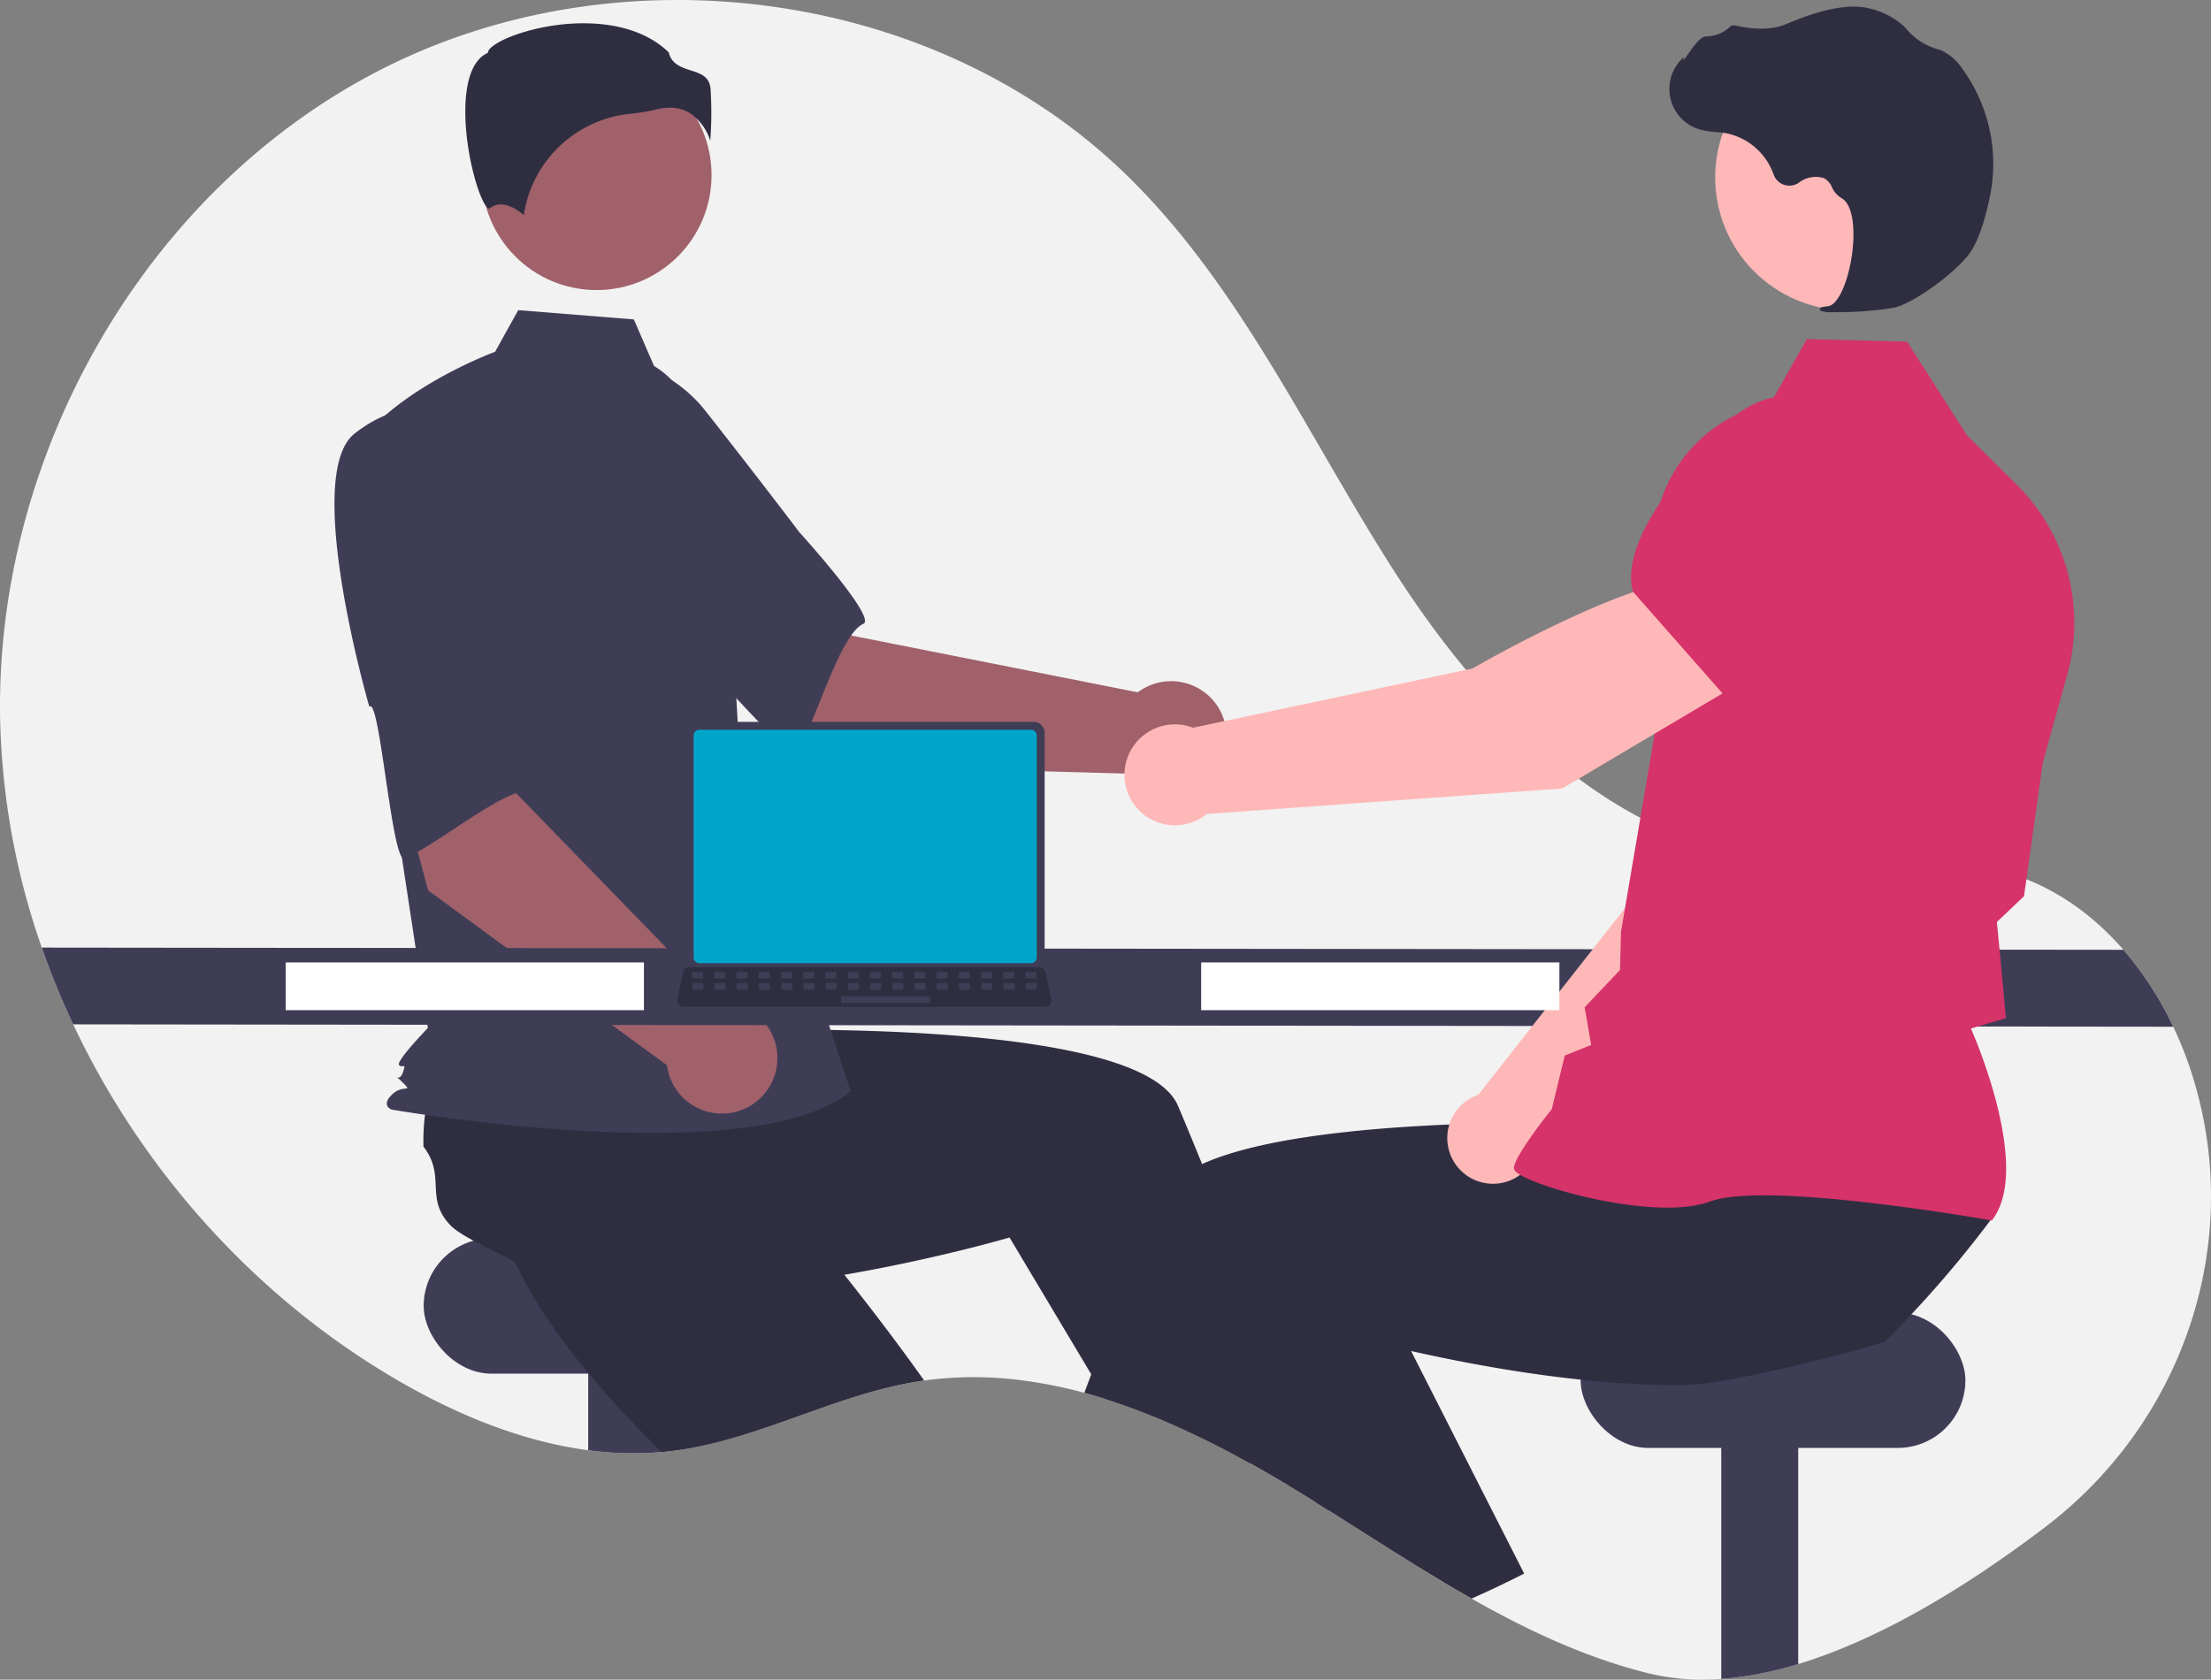 <?xml version="1.0" encoding="UTF-8" standalone="no"?>
<svg
   data-name="Layer 1"
   width="833.222"
   height="633.11"
   viewBox="0 0 833.222 633.11"
   version="1.1"
   id="svg9044"
   sodipodi:docname="undraw_interview_re_e5jn.svg"
   inkscape:version="1.2.2 (b0a8486541, 2022-12-01)"
   xmlns:inkscape="http://www.inkscape.org/namespaces/inkscape"
   xmlns:sodipodi="http://sodipodi.sourceforge.net/DTD/sodipodi-0.dtd"
   xmlns="http://www.w3.org/2000/svg"
   xmlns:svg="http://www.w3.org/2000/svg">
  <rect x="0" y="0" width="833.222" height="633.11" fill="#808080" stroke="none"/>
  <defs
     id="defs9048" />
  <sodipodi:namedview
     id="namedview9046"
     pagecolor="#ffffff"
     bordercolor="#000000"
     borderopacity="0.25"
     inkscape:showpageshadow="2"
     inkscape:pageopacity="0.0"
     inkscape:pagecheckerboard="0"
     inkscape:deskcolor="#d1d1d1"
     showgrid="false"
     inkscape:zoom="0.32036975"
     inkscape:cx="-32.77463"
     inkscape:cy="159.19106"
     inkscape:window-width="1280"
     inkscape:window-height="651"
     inkscape:window-x="0"
     inkscape:window-y="0"
     inkscape:window-maximized="1"
     inkscape:current-layer="svg9044" />
  <path
     d="M954.314,708.907c-27.3,20.79-60.56,41.85-93.26,51.78a132.151,132.151,0,0,1-29,5.61,87.682,87.682,0,0,1-27.45-2.13c-23.6-5.87-45.49-16.15-66.67-28.16-6.92-3.93-13.76-8.04-20.56-12.24-11.1-6.86-22.09-13.96-33.11-20.89-1.65-1.05-3.29-2.08-4.94-3.1h-.01q-3.99-2.505-8-4.94c-.47-.29-.94-.57-1.42-.86q-7.575-4.59-15.41-8.97c-.64-.35-1.28-.71-1.92-1.06a337.758,337.758,0,0,0-31.12-15.23c-6.98-2.94-14.05-5.59-21.19-7.85h-.01c-2.73-.86-5.47-1.67-8.22-2.41a172.032,172.032,0,0,0-25.14-4.92,137.461,137.461,0,0,0-35.21.28c-.79.11-1.57.22-2.36.35-31.6,5.06-60.44,22.12-92.18,26.14-1.03.13-2.05.25-3.08.34-.44.04-.88.09-1.32.12a126.185,126.185,0,0,1-27.68-.68c-25.63-3.38-50.59-13.87-73.06-27.09-52.53-30.91-95.13-78.42-121.03-133.44a297.454,297.454,0,0,1-11.83-28.93,278.47,278.47,0,0,1-15.67-84.85c-2.43-100.36,54.6-201.05,144.14-246.44,89.55-45.39,207.35-30.38,279.57,39.35,43.81,42.3,69.16,99.62,102.13,150.83,32.97,51.2,79.83,100.11,140.27,107.57,30.79,3.8,63.01-3.55,92.52,6.01,16.34,5.3,30.28,15.44,41.51,28.36a127.185,127.185,0,0,1,18.78,29,141.927,141.927,0,0,1,8.73,23.54c.41,1.49.79,2.98,1.16,4.47C1026.974,608.507,1003.484,671.447,954.314,708.907Z"
     transform="translate(-183.389 -133.445)"
     fill="#f2f2f2"
     id="path8914" />
  <rect
     x="159.665"
     y="466.772"
     width="145"
     height="51"
     rx="25.5"
     fill="#3f3d56"
     id="rect8916" />
  <path
     d="M434.054,638.217v42.43a125.553,125.553,0,0,1-29-.56v-41.87Z"
     transform="translate(-183.389 -133.445)"
     fill="#3f3d56"
     id="path8918" />
  <path
     d="M531.674,653.817c-.79.11-1.57.22-2.36.35-31.6,5.06-60.44,22.12-92.18,26.14-1.03.13-2.05.25-3.08.34-.44.04-.88.09-1.32.12-7.75-7.59-15.5-15.67-22.78-24.04-3.95-4.53-7.77-9.15-11.36-13.83-9.32-12.08-17.22-24.5-22.44-36.7.53-5.85-3.11-19.38-4.85-29.74l-.01-.01c-.74-4.35-1.14-8.13-.77-10.56,2.12-14.02,13.57-12.41,17.09-26.15a77.5,77.5,0,0,1,10.11-7.11c.59-.35,1.19-.7,1.81-1.05l38.2-26.4,14.6,14.32,22.22,21.8,24.08,23.61-20.44,20.65s17.08,19.69,37.05,45.94C520.604,638.547,526.174,646.077,531.674,653.817Z"
     transform="translate(-183.389 -133.445)"
     fill="#2f2e41"
     id="path8920" />
  <path
     d="M861.054,638.217v122.47a132.151,132.151,0,0,1-29,5.61v-128.08Z"
     transform="translate(-183.389 -133.445)"
     fill="#3f3d56"
     id="path8922" />
  <rect
     x="595.665"
     y="494.772"
     width="145"
     height="51"
     rx="25.5"
     fill="#3f3d56"
     id="rect8924" />
  <path
     d="M669.894,693.977q-7.575-4.59-15.41-8.97c-.64-.35-1.28-.71-1.92-1.06l3.44-1.47,9.28-3.99.09-.04.1.34Z"
     transform="translate(-183.389 -133.445)"
     fill="#ffb6b6"
     id="path8926" />
  <path
     d="M684.264,702.877c-1.65-1.05-3.29-2.08-4.94-3.1h-.01q-3.99-2.505-8-4.94c-.47-.29-.94-.57-1.42-.86q-7.575-4.59-15.41-8.97c-.64-.35-1.28-.71-1.92-1.06a337.758,337.758,0,0,0-31.12-15.23c-6.98-2.94-14.05-5.59-21.19-7.85h-.01l-5.61-9.39-25.25-42.29-5.55-9.29s-18.93,5.6-45.72,10.97c-9.75,1.96-20.53,3.88-31.84,5.5-12.09,1.72-24.77,3.09-37.37,3.75-6.01.32-12,.48-17.9.43-15.25-.1-29.9-1.53-42.73-4.93-4.28-4.02-17.18-9.49-26.42-14.5h-.01c-3.88-2.1-7.1-4.11-8.79-5.9-9.74-10.3-1.42-18.33-10.08-29.57a78.018,78.018,0,0,1,.63-12.34c.09-.68.18-1.37.29-2.07l2.73-46.36,20.28-2.68,30.86-4.08,33.43-4.42,3.68,28.82s26.03-1.32,59.01-.88c52.97.72,123.85,6,133.45,28.66.9,2.13,1.8,4.28,2.7,6.43q3.21,7.71,6.36,15.5c7.61,18.8,14.87,37.78,21.5,55.72,4.12,11.16,8,21.92,11.57,31.99,2.87,8.1,5.53,15.76,7.96,22.81,2.22,6.44,4.23,12.37,6.02,17.69C683.724,701.267,683.994,702.087,684.264,702.877Z"
     transform="translate(-183.389 -133.445)"
     fill="#2f2e41"
     id="path8928" />
  <path
     d="M497.708,421.99l-64.055-54.401,41.675-42.177,29.075,47.623,107.774,21.367a20.9,20.9,0,1,1-2.97,30.678Z"
     transform="translate(-183.389 -133.445)"
     fill="#a0616a"
     id="path8930" />
  <path
     d="M377.042,296.092c-7.403,24.083,63.1,81.52,63.1,81.52.783-5.782,40.756,44.073,43.475,39.558,7.729-12.832,16.234-44.552,25.157-48.606,5.103-2.318-24.171-34.543-24.171-34.543s-14.933-19.756-34.649-44.794a53.412,53.412,0,0,0-47.084-20.961S384.445,272.009,377.042,296.092Z"
     transform="translate(-183.389 -133.445)"
     fill="#3f3d56"
     id="path8932" />
  <circle
     cx="224.825"
     cy="66.009"
     r="43.324"
     fill="#a0616a"
     id="circle8934" />
  <path
     d="M429.876,271.412c9.334,5.549,14.917,15.744,18.122,26.119a247.516,247.516,0,0,1,10.636,59.137l3.385,60.089,41.926,127.947c-36.336,30.746-172.919,6.988-172.919,6.988s-4.193-1.397,0-5.59,8.274-.478,4.082-4.671-1.302.478.095-3.715,0-1.397-1.398-2.795,10.819-13.976,10.819-13.976L333.445,447.503,319.47,299.363c16.771-20.963,50.498-33.321,50.498-33.321l8.715-15.687,43.574,3.486Z"
     transform="translate(-183.389 -133.445)"
     fill="#3f3d56"
     id="path8936" />
  <path
     d="M443.928,176.437a20.078,20.078,0,0,1,7.133,10.02,141.018,141.018,0,0,0,.093-19.659c-.511-4.601-3.75-5.636-7.5-6.835-3.387-1.083-7.218-2.307-8.248-6.774-13.619-13.248-37.326-12.58-53.55-7.959-8.928,2.543-14.065,5.81-14.524,7.724l-.095.394-.363.181c-6.882,3.441-8.221,14.306-8.133,22.815.168,16.031,5.703,34.239,8.821,35.718.165.078.207.048.278-.012h0c4.695-3.752,10.424.285,12.941,2.48a45.059,45.059,0,0,1,40.346-38.219,70.703,70.703,0,0,0,9.724-1.631,20.472,20.472,0,0,1,4.968-.652A14.137,14.137,0,0,1,443.928,176.437Z"
     transform="translate(-183.389 -133.445)"
     fill="#2f2e41"
     id="path8938" />
  <path
     d="M389.338,487.262,376.085,480.475a3.632,3.632,0,0,1,3.276-6.397l13.253,6.787a3.632,3.632,0,0,1-3.276,6.397Z"
     transform="translate(-183.389 -133.445)"
     fill="#6c63ff"
     id="path8940" />
  <path
     d="M344.735,469.078l-21.801-81.162,58.259-11.028-3.133,55.709,76.547,78.818A20.9,20.9,0,1,1,434.732,534.973Z"
     transform="translate(-183.389 -133.445)"
     fill="#a0616a"
     id="path8942" />
  <path
     d="M316.972,296.916c-19.775,15.612,5.606,102.935,5.606,102.935,3.93-4.313,8.496,59.425,13.299,57.255,13.651-6.168,38.673-27.438,48.319-25.704,5.516.992-.263-42.159-.263-42.159s-1.063-24.742-3.061-56.548a53.412,53.412,0,0,0-26.836-44.001S336.747,281.305,316.972,296.916Z"
     transform="translate(-183.389 -133.445)"
     fill="#3f3d56"
     id="path8944" />
  <path
     d="M1002.384,520.457l-791.42-.9a297.454,297.454,0,0,1-11.83-28.93l784.47.83A127.185,127.185,0,0,1,1002.384,520.457Z"
     transform="translate(-183.389 -133.445)"
     fill="#3f3d56"
     id="path8946" />
  <path
     d="M750.314,730.277q-6.135,2.97-12.38,5.73c-6.92-3.93-13.76-8.04-20.56-12.24l25.22-11.08Z"
     transform="translate(-183.389 -133.445)"
     fill="#ffb6b6"
     id="path8948" />
  <path
     d="M934.194,592.477q-6.15,8.25-12.69,16.17-6.03,7.305-12.38,14.33c-1.75,1.94-3.52,3.87-5.33,5.78q-4.995,5.355-10.21,10.53c-6.26,1.97-18.94,5.44-32.53,8.68-9.89,2.35-20.26,4.58-29,6a104.486,104.486,0,0,1-14.81,1.58c-5.9.05-11.89-.11-17.9-.43-6.78-.36-13.57-.92-20.28-1.64-17.45-1.83-34.35-4.68-48.93-7.61-5.34-1.06-10.36-2.14-14.98-3.19-8.75-1.97-16.07-3.81-21.37-5.21-5.97-1.56-9.37-2.57-9.37-2.57l-14.95,25.04-7.76,12.99-5.7,9.55-1.52,2.53c-.64-.35-1.28-.71-1.92-1.06a337.758,337.758,0,0,0-31.12-15.23c-6.98-2.94-14.05-5.59-21.19-7.85h-.01c-2.73-.86-5.47-1.67-8.22-2.41q1.29-3.465,2.61-6.98,2.46-6.555,5.02-13.23c3.69-9.64,7.51-19.42,11.44-29.15,3.22-7.99,6.5-15.95,9.82-23.8,1.53-3.62,4.64-6.8,8.99-9.59a52.323,52.323,0,0,1,6.49-3.48c12.45-5.67,30.79-9.36,51-11.73,1.67-.19,3.35-.38,5.04-.56,16.73-1.76,34.48-2.67,51.08-3.09,8.31-.21,16.33-.29,23.79-.3q3.615,0,7.03.02h.01c6.15.03,11.81.12,16.79.22.97.02,1.91.05,2.83.07h.01c.62.01,1.23.03,1.83.04,10.89.28,17.57.62,17.57.62l2.59-20.32.53-4.1.5-3.9v-.01l.06-.49.41-.01,7.2-.14,60.52-1.18,33.06-.65-5.24,22.46-8.65,37.06C905.234,592.097,934.494,587.507,934.194,592.477Z"
     transform="translate(-183.389 -133.445)"
     fill="#2f2e41"
     id="path8950" />
  <path
     d="M757.774,726.577c-2.47,1.26-4.96,2.5-7.46,3.7q-6.135,2.97-12.38,5.73c-6.92-3.93-13.76-8.04-20.56-12.24-11.1-6.86-22.09-13.96-33.11-20.89-1.65-1.05-3.29-2.08-4.94-3.1h-.01c-4.54-6.74-9.17-13.76-13.84-20.99-.07-.1-.13-.2-.19-.3q-1.8-2.76-3.58-5.56c-7.47-11.7-14.98-23.9-22.27-36.36l18.46-8.62,34.32-16.02,5.92-2.76,17.02,33.51,15.18,29.89,3.38,6.65Z"
     transform="translate(-183.389 -133.445)"
     fill="#2f2e41"
     id="path8952" />
  <path
     d="M762.946,565.695l87.501-84.384,24.252-68.67L838.926,397.086c-18.375,17.601-38.237,72.424-38.237,72.424L740.477,546.115c-.469.161-.937.331-1.399.535a17.231,17.231,0,1,0,23.869,19.045Z"
     transform="translate(-183.389 -133.445)"
     fill="#ffb8b8"
     id="path8954" />
  <path
     d="M828.86,404.753l45.375,14.405.171-.028c16.889-2.829,30.903-30.412,39.684-53.054a31.596,31.596,0,0,0-16.087-40.025h0a31.666,31.666,0,0,0-33.165,4.184l-23.301,19.039Z"
     transform="translate(-183.389 -133.445)"
     fill="#6c63ff"
     id="path8956" />
  <path
     d="M934.012,593.49l.265-.352c14.157-18.776-5.206-65.273-8.133-72.017l13.164-3.899-2.294-25.064-1.105-11.176L946.143,471.262l.034-.248,7.039-50.092,9.21-33.154A73.285,73.285,0,0,0,943.465,316.233L924.638,297.54l-22.556-35.306-37.819-.976-13.6,24.159a55.141,55.141,0,0,0-44.103,55.179l1.28,64.316L794.269,484.598l-.381,14.475-13.319,14.055,2.462,14.21-9.963,3.969-4.875,20.191c-1.862,2.33-14.156,17.87-14.268,22.202-.017.65.447,1.292,1.459,2.016,7.958,5.694,52.437,18.031,72.456,10.614,21.323-7.894,104.895,6.932,105.737,7.083Z"
     transform="translate(-183.389 -133.445)"
     fill="#6c63ff"
     id="path8958"
     style="fill:#d53369;fill-opacity:1" />
  <circle
     cx="696.48"
     cy="66.885"
     r="50.104"
     fill="#ffb8b8"
     id="circle8960" />
  <path
     d="M873.756,251.104a136.267,136.267,0,0,0,23.181-1.62c7.599-1.545,24.599-14.003,29.339-21.5h0c3.521-5.57,5.772-14.268,7.042-20.583a60.914,60.914,0,0,0-10.654-48.358,19.245,19.245,0,0,0-7.773-6.634c-.278-.109-.565-.205-.855-.288a23.745,23.745,0,0,1-11.812-7.309,19.586,19.586,0,0,0-1.964-2.021,29.248,29.248,0,0,0-12.203-6.127c-7.254-1.941-17.752-.014-31.202,5.733-6.757,2.888-14.147,1.843-19.832.609a1.86,1.86,0,0,0-1.751.6,13.132,13.132,0,0,1-8.925,3.558c-2.032.089-4.164,2.903-6.741,6.572-.585.833-1.267,1.805-1.759,2.396l-.066-1.136-1.149,1.267a15.935,15.935,0,0,0,7.194,25.961,31.076,31.076,0,0,0,6.25.996c1.279.115,2.602.234,3.87.454a24.025,24.025,0,0,1,17.853,15.59,6.283,6.283,0,0,0,9.483,3.05,10.381,10.381,0,0,1,9.459-1.722,6.891,6.891,0,0,1,3.046,3.455,8.98,8.98,0,0,0,3.408,3.976c5.15,2.655,5.505,14.417,3.655,24.222-1.783,9.451-5.307,16.288-8.57,16.626-2.512.26-2.799.438-2.981.883l-.162.398.282.372A10.261,10.261,0,0,0,873.756,251.104Z"
     transform="translate(-183.389 -133.445)"
     fill="#2f2e41"
     id="path8962" />
  <path
     d="M841.302,389.605l-19.319-38.516c-28.041,1.915-83.695,34.337-83.695,34.337L632.99,407.752a19.023,19.023,0,1,0,5.186,32.508L772.123,430.659Z"
     transform="translate(-183.389 -133.445)"
     fill="#ffb8b8"
     id="path8964" />
  <path
     d="M833.51,395.929l50.454-37.495,8.887-32.027a34.982,34.982,0,0,0-10.521-35.394h0a34.899,34.899,0,0,0-47.624,1.537c-18.987,18.951-40.642,45.39-35.99,63.723l.047.186Z"
     transform="translate(-183.389 -133.445)"
     fill="#6c63ff"
     id="path8966"
     style="fill:#d53369;fill-opacity:1" />
  <rect
     x="452.665"
     y="362.772"
     width="135"
     height="18"
     fill="#fff"
     id="rect8968" />
  <rect
     x="107.665"
     y="362.772"
     width="135"
     height="18"
     fill="#fff"
     id="rect8970" />
  <path
     d="M441.818,409.655v85.704a4.122,4.122,0,0,0,4.119,4.119H572.941a4.122,4.122,0,0,0,4.119-4.119v-85.704a4.124,4.124,0,0,0-4.119-4.115H445.937A4.124,4.124,0,0,0,441.818,409.655Z"
     transform="translate(-183.389 -133.445)"
     fill="#3f3d56"
     id="path8972" />
  <path
     d="M444.797,410.722v83.58a2.205,2.205,0,0,0,2.201,2.201H571.884a2.205,2.205,0,0,0,2.201-2.201V410.722a2.206,2.206,0,0,0-2.201-2.206H446.999A2.206,2.206,0,0,0,444.797,410.722Z"
     transform="translate(-183.389 -133.445)"
     fill="#6c63ff"
     id="path8974"
     style="fill:#00a6ca;fill-opacity:1" />
  <path
     d="M439.161,512.074a2.47,2.47,0,0,0,1.943.93h135.992A2.502,2.502,0,0,0,579.543,509.988l-2.111-10.027a2.507,2.507,0,0,0-1.558-1.818,2.425,2.425,0,0,0-.888-.168H443.208a2.425,2.425,0,0,0-.888.168,2.507,2.507,0,0,0-1.558,1.818l-2.111,10.027A2.5,2.5,0,0,0,439.161,512.074Z"
     transform="translate(-183.389 -133.445)"
     fill="#2f2e41"
     id="path8976" />
  <rect
     x="569.832"
     y="499.781"
     width="4.188"
     height="2.513"
     rx="0.488"
     transform="translate(960.463 868.631) rotate(-180)"
     fill="#3f3d56"
     id="rect8978" />
  <rect
     x="561.455"
     y="499.781"
     width="4.188"
     height="2.513"
     rx="0.488"
     transform="translate(943.709 868.631) rotate(-180)"
     fill="#3f3d56"
     id="rect8980" />
  <rect
     x="553.078"
     y="499.781"
     width="4.188"
     height="2.513"
     rx="0.488"
     transform="translate(926.955 868.631) rotate(-180)"
     fill="#3f3d56"
     id="rect8982" />
  <rect
     x="544.701"
     y="499.781"
     width="4.188"
     height="2.513"
     rx="0.488"
     transform="translate(910.201 868.631) rotate(-180)"
     fill="#3f3d56"
     id="rect8984" />
  <rect
     x="536.324"
     y="499.781"
     width="4.188"
     height="2.513"
     rx="0.488"
     transform="translate(893.447 868.631) rotate(-180)"
     fill="#3f3d56"
     id="rect8986" />
  <rect
     x="527.947"
     y="499.781"
     width="4.188"
     height="2.513"
     rx="0.488"
     transform="translate(876.693 868.631) rotate(-180)"
     fill="#3f3d56"
     id="rect8988" />
  <rect
     x="519.57"
     y="499.781"
     width="4.188"
     height="2.513"
     rx="0.488"
     transform="translate(859.939 868.631) rotate(-180)"
     fill="#3f3d56"
     id="rect8990" />
  <rect
     x="511.193"
     y="499.781"
     width="4.188"
     height="2.513"
     rx="0.488"
     transform="translate(843.185 868.631) rotate(-180)"
     fill="#3f3d56"
     id="rect8992" />
  <rect
     x="502.816"
     y="499.781"
     width="4.188"
     height="2.513"
     rx="0.488"
     transform="translate(826.431 868.631) rotate(-180)"
     fill="#3f3d56"
     id="rect8994" />
  <rect
     x="494.439"
     y="499.781"
     width="4.188"
     height="2.513"
     rx="0.488"
     transform="translate(809.677 868.631) rotate(-180)"
     fill="#3f3d56"
     id="rect8996" />
  <rect
     x="486.062"
     y="499.781"
     width="4.188"
     height="2.513"
     rx="0.488"
     transform="translate(792.923 868.631) rotate(-180)"
     fill="#3f3d56"
     id="rect8998" />
  <rect
     x="477.685"
     y="499.781"
     width="4.188"
     height="2.513"
     rx="0.488"
     transform="translate(776.169 868.631) rotate(-180)"
     fill="#3f3d56"
     id="rect9000" />
  <rect
     x="469.308"
     y="499.781"
     width="4.188"
     height="2.513"
     rx="0.488"
     transform="translate(759.415 868.631) rotate(-180)"
     fill="#3f3d56"
     id="rect9002" />
  <rect
     x="460.931"
     y="499.781"
     width="4.188"
     height="2.513"
     rx="0.488"
     transform="translate(742.661 868.631) rotate(-180)"
     fill="#3f3d56"
     id="rect9004" />
  <rect
     x="452.554"
     y="499.781"
     width="4.188"
     height="2.513"
     rx="0.488"
     transform="translate(725.907 868.631) rotate(-180)"
     fill="#3f3d56"
     id="rect9006" />
  <rect
     x="444.177"
     y="499.781"
     width="4.188"
     height="2.513"
     rx="0.488"
     transform="translate(709.153 868.631) rotate(-180)"
     fill="#3f3d56"
     id="rect9008" />
  <rect
     x="569.931"
     y="503.97"
     width="4.188"
     height="2.513"
     rx="0.488"
     transform="translate(960.661 877.008) rotate(-180)"
     fill="#3f3d56"
     id="rect9010" />
  <rect
     x="561.554"
     y="503.97"
     width="4.188"
     height="2.513"
     rx="0.488"
     transform="translate(943.907 877.008) rotate(-180)"
     fill="#3f3d56"
     id="rect9012" />
  <rect
     x="553.177"
     y="503.97"
     width="4.188"
     height="2.513"
     rx="0.488"
     transform="translate(927.153 877.008) rotate(-180)"
     fill="#3f3d56"
     id="rect9014" />
  <rect
     x="544.8"
     y="503.97"
     width="4.188"
     height="2.513"
     rx="0.488"
     transform="translate(910.399 877.008) rotate(-180)"
     fill="#3f3d56"
     id="rect9016" />
  <rect
     x="536.423"
     y="503.97"
     width="4.188"
     height="2.513"
     rx="0.488"
     transform="translate(893.645 877.008) rotate(-180)"
     fill="#3f3d56"
     id="rect9018" />
  <rect
     x="528.046"
     y="503.97"
     width="4.188"
     height="2.513"
     rx="0.488"
     transform="translate(876.891 877.008) rotate(-180)"
     fill="#3f3d56"
     id="rect9020" />
  <rect
     x="519.669"
     y="503.97"
     width="4.188"
     height="2.513"
     rx="0.488"
     transform="translate(860.137 877.008) rotate(-180)"
     fill="#3f3d56"
     id="rect9022" />
  <rect
     x="511.292"
     y="503.97"
     width="4.188"
     height="2.513"
     rx="0.488"
     transform="translate(843.383 877.008) rotate(-180)"
     fill="#3f3d56"
     id="rect9024" />
  <rect
     x="502.915"
     y="503.97"
     width="4.188"
     height="2.513"
     rx="0.488"
     transform="translate(826.629 877.008) rotate(-180)"
     fill="#3f3d56"
     id="rect9026" />
  <rect
     x="494.538"
     y="503.97"
     width="4.188"
     height="2.513"
     rx="0.488"
     transform="translate(809.875 877.008) rotate(-180)"
     fill="#3f3d56"
     id="rect9028" />
  <rect
     x="486.161"
     y="503.97"
     width="4.188"
     height="2.513"
     rx="0.488"
     transform="translate(793.121 877.008) rotate(-180)"
     fill="#3f3d56"
     id="rect9030" />
  <rect
     x="477.784"
     y="503.97"
     width="4.188"
     height="2.513"
     rx="0.488"
     transform="translate(776.367 877.008) rotate(-180)"
     fill="#3f3d56"
     id="rect9032" />
  <rect
     x="469.407"
     y="503.97"
     width="4.188"
     height="2.513"
     rx="0.488"
     transform="translate(759.613 877.008) rotate(-180)"
     fill="#3f3d56"
     id="rect9034" />
  <rect
     x="461.03"
     y="503.97"
     width="4.188"
     height="2.513"
     rx="0.488"
     transform="translate(742.859 877.008) rotate(-180)"
     fill="#3f3d56"
     id="rect9036" />
  <rect
     x="452.653"
     y="503.97"
     width="4.188"
     height="2.513"
     rx="0.488"
     transform="translate(726.105 877.008) rotate(-180)"
     fill="#3f3d56"
     id="rect9038" />
  <rect
     x="444.276"
     y="503.97"
     width="4.188"
     height="2.513"
     rx="0.488"
     transform="translate(709.351 877.008) rotate(-180)"
     fill="#3f3d56"
     id="rect9040" />
  <rect
     x="500.402"
     y="508.996"
     width="33.508"
     height="2.513"
     rx="0.488"
     transform="translate(850.922 887.06) rotate(-180)"
     fill="#3f3d56"
     id="rect9042" />
</svg>
